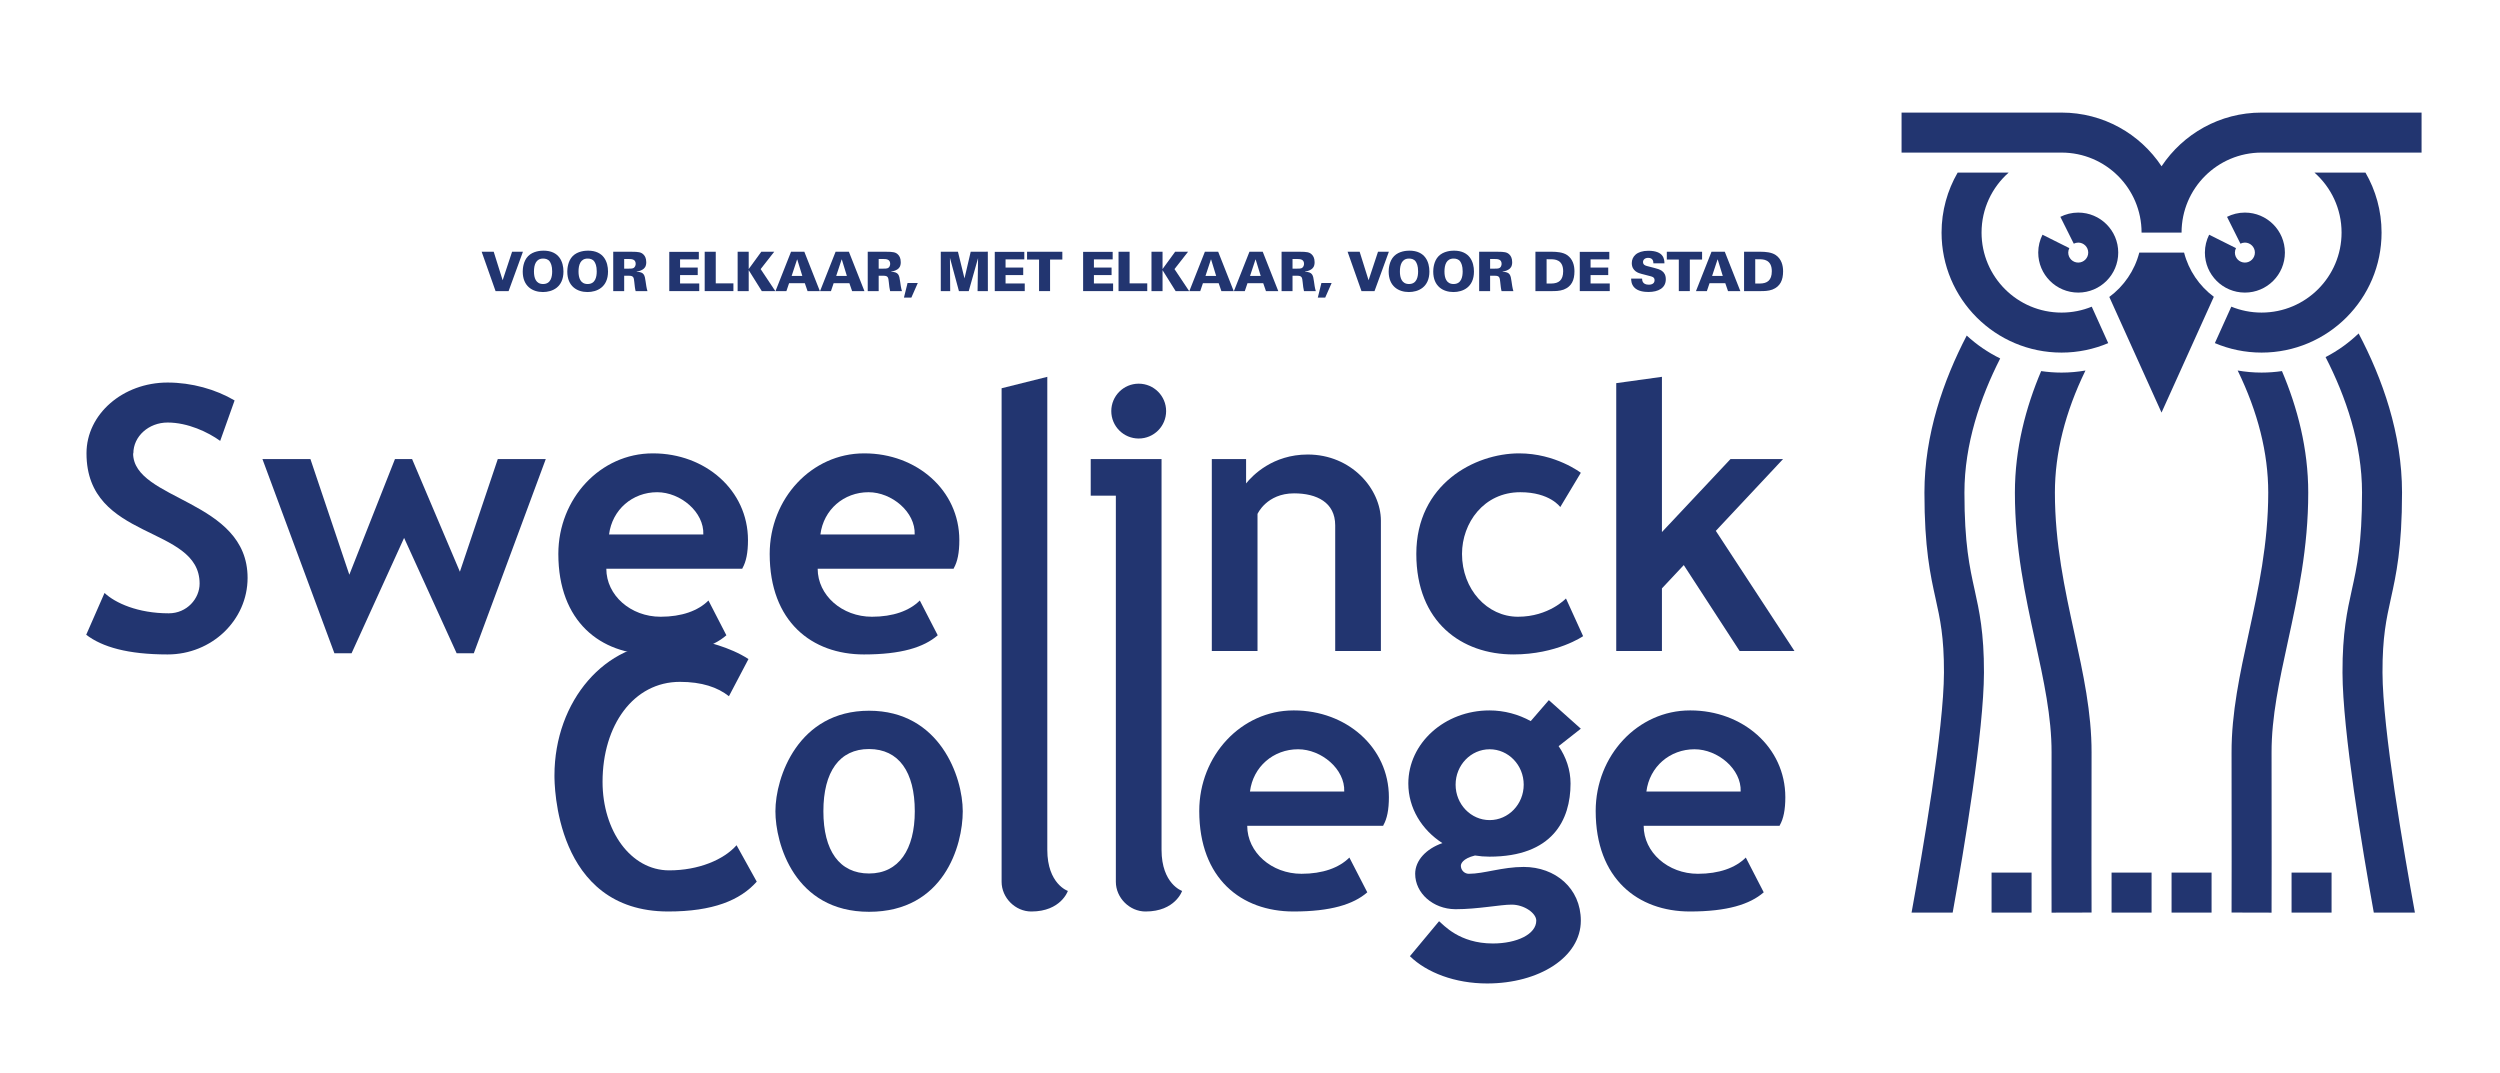 <svg xmlns="http://www.w3.org/2000/svg" xmlns:xlink="http://www.w3.org/1999/xlink" version="1.1" width="394.674pt" height="169.335pt" viewBox="0 0 394.674 169.335">
<defs>
<clipPath id="clip_0">
<path transform="matrix(1,0,0,-1,0,169.335)" d="M0 169.335H394.674V0H0Z"/>
</clipPath>
</defs>
<g id="layer_1" data-name="Laag 1">
<g clip-path="url(#clip_0)">
<path transform="matrix(1,0,0,-1,206.459,71.754)" d="M0 0C-5.541 0-8.724-3.3-9.74-4.565V-.721H-15.151V-31.021H-7.936V-9.379C-7.936-9.379-6.493-6.132-2.164-6.132 1.443-6.132 4.329-7.575 4.329-11.182 4.328-14.429 4.329-31.021 4.329-31.021H11.543V-10.461C11.543-5.411 6.854 0 0 0" fill="#223570"/>
<path transform="matrix(1,0,0,-1,184.095,64.9)" d="M0 0C0-2.391-1.937-4.329-4.329-4.329-6.719-4.329-8.657-2.391-8.657 0-8.657 2.391-6.719 4.329-4.329 4.329-1.937 4.329 0 2.391 0 0" fill="#223570"/>
<path transform="matrix(1,0,0,-1,183.373,134.158)" d="M0 0V61.683H-11.182V55.911H-7.214V-5.05C-7.214-7.575-5.05-9.74-2.525-9.74 2.164-9.74 3.247-6.493 3.247-6.493 3.247-6.493 0-5.411 0 0" fill="#223570"/>
<path transform="matrix(1,0,0,-1,165.337,134.158)" d="M0 0V74.668L-7.214 72.864V-5.05C-7.214-7.575-5.05-9.74-2.525-9.74 2.164-9.74 3.246-6.493 3.246-6.493 3.246-6.493 0-5.411 0 0" fill="#223570"/>
<path transform="matrix(1,0,0,-1,274.634,102.775)" d="M0 0H8.657L-3.758 18.968 6.854 30.3H-1.443L-12.265 18.78V43.286L-19.479 42.289V0H-12.265V9.886L-8.818 13.566Z" fill="#223570"/>
<path transform="matrix(1,0,0,-1,246.318,80.05)" d="M0 0 3.246 5.411C3.246 5.411-.722 8.477-6.493 8.477-13.527 8.477-22.725 3.607-22.725-7.394-22.725-18.216-15.511-23.266-7.395-23.266-.541-23.266 3.607-20.38 3.607-20.38L.901-14.429C.901-14.429-1.804-17.315-6.673-17.315-11.543-17.315-15.511-12.986-15.511-7.394-15.511-2.525-12.084 2.344-6.312 2.344-1.623 2.344 0 0 0 0" fill="#223570"/>
<path transform="matrix(1,0,0,-1,137.205,112.202)" d="M0 0V-.091L-.005 0C-11.186 0-14.794-10.461-14.79-15.872-14.794-20.922-11.818-31.743-.005-31.743V-31.656L0-31.743C11.813-31.743 14.785-21.283 14.785-15.872 14.785-10.461 11.177 0 0 0M-.003-25.696C-4.692-25.696-7.217-22.089-7.217-15.872-7.217-9.645-4.692-6.037-.003-6.047 4.687-6.057 7.212-9.645 7.212-15.872 7.212-21.909 4.687-25.696-.003-25.696" fill="#223570"/>
<path transform="matrix(1,0,0,-1,78.585,72.475)" d="M0 0-5.982-17.783-13.527 0H-16.233L-23.437-18.254-29.578 0H-37.154L-25.791-30.661H-23.266-23.086L-14.79-12.444-6.493-30.661H-3.787L7.575 0Z" fill="#223570"/>
<path transform="matrix(1,0,0,-1,266.879,112.154)" d="M0 0-.088-.001-.09 0C-8.308 0-14.969-7.106-14.969-15.872-14.969-26.57-8.308-31.743-.09-31.743 5.79-31.743 9.373-30.62 11.559-28.717L8.73-23.227C7.103-24.858 4.501-25.791 1.172-25.791-3.559-25.791-7.394-22.399-7.394-18.216H14.042 14.068L14.101-18.115C14.675-17.107 14.97-15.693 14.97-13.707 14.97-5.766 8.176 0 0 0M7.919-12.805H-6.964C-6.464-8.868-3.254-6.132 .632-6.132 4.309-6.132 8.062-9.263 7.919-12.805" fill="#223570"/>
<path transform="matrix(1,0,0,-1,204.295,112.154)" d="M0 0-.088-.001-.09 0C-8.308 0-14.97-7.106-14.97-15.872-14.97-26.57-8.308-31.743-.09-31.743 5.79-31.743 9.373-30.62 11.559-28.717L8.73-23.227C7.102-24.858 4.501-25.791 1.172-25.791-3.559-25.791-7.395-22.399-7.395-18.216H14.042 14.068L14.101-18.115C14.675-17.107 14.969-15.693 14.969-13.708 14.969-5.766 8.176 0 0 0M7.919-12.805H-6.964C-6.464-8.868-3.254-6.132 .632-6.132 4.309-6.132 8.062-9.263 7.919-12.805" fill="#223570"/>
<path transform="matrix(1,0,0,-1,136.48,71.574)" d="M0 0-.088-.001-.09 0C-8.308 0-14.97-7.106-14.97-15.872-14.97-26.57-8.308-31.743-.09-31.743 5.79-31.743 9.373-30.62 11.559-28.717L8.73-23.227C7.102-24.858 4.501-25.791 1.172-25.791-3.559-25.791-7.394-22.399-7.394-18.216H14.042 14.068L14.101-18.115C14.675-17.107 14.97-15.693 14.97-13.707 14.97-5.766 8.176 0 0 0M7.919-12.805H-6.964C-6.464-8.868-3.254-6.132 .632-6.132 4.309-6.132 8.062-9.263 7.919-12.805" fill="#223570"/>
<path transform="matrix(1,0,0,-1,103.114,71.574)" d="M0 0-.088-.001-.09 0C-8.308 0-14.97-7.106-14.97-15.872-14.97-26.57-8.308-31.743-.09-31.743 5.79-31.743 9.373-30.62 11.559-28.717L8.73-23.227C7.102-24.858 4.501-25.791 1.172-25.791-3.559-25.791-7.394-22.399-7.394-18.216H14.042 14.068L14.101-18.115C14.675-17.107 14.97-15.693 14.97-13.707 14.97-5.766 8.176 0 0 0M7.919-12.805H-6.964C-6.464-8.868-3.254-6.132 .632-6.132 4.309-6.132 8.062-9.263 7.919-12.805" fill="#223570"/>
<path transform="matrix(1,0,0,-1,240.547,136.863)" d="M0 0C-3.395 0-6.269-1.082-8.658-1.082-9.293-1.082-9.82-.612-9.907 0L-9.919 .18V.233C-9.902 .452-9.707 1.31-7.691 1.806-6.952 1.686-6.189 1.623-5.411 1.623 4.53 1.623 7.394 7.394 7.394 13.166 7.394 15.309 6.699 17.332 5.512 19.069L9.018 21.823 3.968 26.332 1.109 23.023C-.825 24.089-3.067 24.709-5.411 24.709-12.483 24.709-18.216 19.542-18.216 13.166-18.216 9.287-16.093 5.854-12.836 3.761-15.384 2.875-17.134 1.039-17.134-1.082-17.134-4.144-14.322-6.629-10.833-6.671L-10.744-6.673C-7.231-6.673-3.71-5.95-1.906-5.951 .078-5.954 1.983-7.295 1.983-8.476 1.983-10.625-1.085-12.084-4.87-12.084-10.194-12.084-12.66-9.129-13.363-8.568L-17.965-14.091C-15.298-16.691-10.832-18.397-5.772-18.397 2.396-18.397 9.018-14.267 9.018-8.477V-8.476C9.018-3.366 4.98 0 0 0M-5.375 18.577C-2.407 18.577 0 16.074 0 12.986 0 9.898-2.407 7.394-5.375 7.394-8.344 7.394-10.751 9.898-10.751 12.986-10.751 16.074-8.344 18.577-5.375 18.577" fill="#223570"/>
<path transform="matrix(1,0,0,-1,21.015,71.574)" d="M0 0H.037C.037 2.689 2.459 4.869 5.448 4.869 8.638 4.869 11.829 3.357 13.746 1.97L16.02 8.356C13.037 10.114 9.243 11.182 5.448 11.182-1.625 11.182-7.359 6.186-7.359 .024L-7.358 .002-7.359 0C-7.359-13.917 10.497-11.245 10.497-20.561 10.497-22.932 8.496-25.25 5.627-25.25 .745-25.25-2.827-23.618-4.512-22.034L-7.405-28.636C-4.884-30.567-.845-31.743 5.448-31.743 12.414-31.743 18.064-26.334 18.072-19.659 18.072-7.258 .037-7.47 0 0" fill="#223570"/>
<path transform="matrix(1,0,0,-1,110.816,101.152)" d="M0 0 .005-.008 0 0M5.464-32.284C3.439-34.575-.521-36.252-5.177-36.252-11.253-36.252-15.691-29.994-15.691-22.274-15.691-13.31-10.778-6.493-3.482-6.493-.029-6.493 2.464-7.339 4.261-8.759L7.344-2.893C4.334-.917 .268-.099 .005-.008-.422-.065-4.953-.368-5.23-.361-15.144-.128-23.285-9.429-23.285-21.283-23.285-22.472-23.285-42.745-5.33-42.745 1.732-42.745 6.036-40.98 8.652-38.032Z" fill="#223570"/>
<path transform="matrix(1,0,0,-1,0,169.335)" d="M339.667 25.264H333.352V31.579H339.667Z" fill="#223570"/>
<path transform="matrix(1,0,0,-1,0,169.335)" d="M320.723 25.264H314.408V31.579H320.723Z" fill="#223570"/>
<path transform="matrix(1,0,0,-1,0,169.335)" d="M349.139 25.264H342.824V31.579H349.139Z" fill="#223570"/>
<path transform="matrix(1,0,0,-1,0,169.335)" d="M368.083 25.264H361.768V31.579H368.083Z" fill="#223570"/>
<path transform="matrix(1,0,0,-1,357.033,17.774)" d="M0 0C-6.591 0-12.394-3.368-15.788-8.474-19.181-3.368-24.983 0-31.574 0H-56.834V-6.315H-31.574C-24.599-6.315-18.945-11.969-18.945-18.945H-12.63C-12.63-11.969-6.975-6.315 0-6.315H25.259V0Z" fill="#223570"/>
<path transform="matrix(1,0,0,-1,344.8,39.876)" d="M0 0H-7.071C-7.803-2.848-9.506-5.306-11.804-7.004L-3.561-25.259 4.696-6.978C2.417-5.28 .728-2.832 0 0" fill="#223570"/>
<path transform="matrix(1,0,0,-1,330.225,48.416)" d="M0 0C-1.471-.599-3.08-.933-4.767-.933-11.742-.933-17.397 4.722-17.397 11.697-17.397 15.471-15.74 18.856-13.116 21.17H-21.169C-22.783 18.383-23.711 15.149-23.711 11.697-23.711 1.235-15.229-7.247-4.767-7.247-2.153-7.247 .333-6.71 2.598-5.753Z" fill="#223570"/>
<path transform="matrix(1,0,0,-1,365.382,27.246)" d="M0 0C2.624-2.314 4.28-5.699 4.28-9.473 4.28-16.448-1.374-22.101-8.349-22.101-10.039-22.101-11.651-21.768-13.125-21.166L-15.723-26.919C-13.455-27.879-10.966-28.417-8.349-28.417 2.114-28.417 10.595-19.935 10.595-9.473 10.595-6.02 9.667-2.788 8.052 0Z" fill="#223570"/>
<path transform="matrix(1,0,0,-1,328.09,33.561)" d="M0 0C-1.015 0-1.972-.246-2.822-.672L-.704-4.909C-.491-4.802-.253-4.737 0-4.737 .872-4.737 1.578-5.443 1.578-6.315 1.578-7.187 .872-7.893 0-7.893-.872-7.893-1.578-7.187-1.578-6.315-1.578-6.061-1.513-5.824-1.406-5.611L-5.643-3.493C-6.069-4.343-6.315-5.3-6.315-6.315-6.315-9.803-3.488-12.63 0-12.63 3.488-12.63 6.315-9.803 6.315-6.315 6.315-2.827 3.488 0 0 0" fill="#223570"/>
<path transform="matrix(1,0,0,-1,354.401,33.561)" d="M0 0C-1.015 0-1.972-.246-2.822-.672L-.704-4.909C-.491-4.802-.253-4.737 0-4.737 .872-4.737 1.578-5.443 1.578-6.315 1.578-7.187 .872-7.893 0-7.893-.872-7.893-1.578-7.187-1.578-6.315-1.578-6.061-1.513-5.824-1.406-5.611L-5.643-3.493C-6.069-4.343-6.315-5.3-6.315-6.315-6.315-9.803-3.487-12.63 0-12.63 3.488-12.63 6.315-9.803 6.315-6.315 6.315-2.827 3.488 0 0 0" fill="#223570"/>
<path transform="matrix(1,0,0,-1,310.124,77.765)" d="M0 0C0 7.66 2.502 14.991 5.646 21.177 3.71 22.124 1.932 23.345 .363 24.792-3.313 17.735-6.315 9.169-6.315 0-6.315-8.761-5.381-12.984-4.558-16.712-3.837-19.971-3.216-22.785-3.231-28.409-3.255-37.404-6.602-56.68-8.346-66.305H-1.856C-.036-56.196 3.06-37.653 3.084-28.425 3.1-22.104 2.341-18.669 1.609-15.349 .818-11.771 0-8.071 0 0" fill="#223570"/>
<path transform="matrix(1,0,0,-1,327.48,99.959)" d="M0 0C-1.512 6.94-3.074 14.118-3.074 22.194-3.074 28.439-1.449 34.896 1.751 41.466 .524 41.254-.734 41.138-2.021 41.138-3.116 41.138-4.191 41.221-5.242 41.374-7.688 35.613-9.389 29.117-9.389 22.194-9.389 13.439-7.753 5.924-6.17-1.344-4.841-7.449-3.585-13.216-3.6-18.845-3.633-31.35-3.601-43.994-3.6-44.12L2.715-44.104C2.714-43.978 2.682-31.35 2.715-18.861 2.731-12.544 1.405-6.451 0 0" fill="#223570"/>
<path transform="matrix(1,0,0,-1,357.033,58.82)" d="M0 0C-1.287 0-2.546 .116-3.772 .327-.572-6.242 1.053-12.699 1.053-18.945 1.053-27.02-.51-34.197-2.021-41.138-3.426-47.589-4.752-53.683-4.737-59.999-4.703-72.487-4.735-85.116-4.737-85.242L1.578-85.258C1.58-85.132 1.612-72.488 1.578-59.983 1.564-54.355 2.819-48.587 4.149-42.482 5.731-35.215 7.368-27.699 7.368-18.945 7.368-12.021 5.666-5.526 3.219 .236 2.168 .082 1.093 0 0 0" fill="#223570"/>
<path transform="matrix(1,0,0,-1,376.124,106.173)" d="M0 0C-.014 5.623 .607 8.438 1.326 11.696 2.15 15.424 3.084 19.648 3.084 28.409 3.084 37.721-.014 46.415-3.769 53.533-5.311 52.051-7.066 50.789-8.986 49.8-5.792 43.568-3.231 36.157-3.231 28.409-3.231 20.337-4.049 16.638-4.839 13.058-5.572 9.738-6.331 6.305-6.315-.017-6.29-9.246-3.194-27.789-1.374-37.898H5.116C3.371-28.271 .025-8.995 0 0" fill="#223570"/>
<path transform="matrix(1,0,0,-1,76.04,39.743)" d="M0 0H1.902L3.313-4.501 4.802 0H6.515L4.251-6.214H2.194Z" fill="#223570"/>
<path transform="matrix(1,0,0,-1,85.734,44.838)" d="M0 0C1.23 0 1.437 1.136 1.437 1.996 1.437 2.865 1.23 3.296 1.042 3.571 .792 3.915 .387 4.019 .009 4.019-1.127 4.019-1.437 3.037-1.437 1.971-1.437 .98-1.145 0 0 0M-2.358 4.406C-1.575 5.197-.387 5.267 .069 5.267 2.547 5.267 3.219 3.485 3.219 1.971 3.219-.508 1.463-1.266-.017-1.266-1.669-1.266-3.21-.354-3.21 1.962-3.21 2.375-3.141 3.614-2.358 4.406" fill="#223570"/>
<path transform="matrix(1,0,0,-1,92.769,44.838)" d="M0 0C1.231 0 1.437 1.136 1.437 1.996 1.437 2.865 1.231 3.296 1.042 3.571 .792 3.915 .387 4.019 .009 4.019-1.127 4.019-1.437 3.037-1.437 1.971-1.437 .98-1.145 0 0 0M-2.358 4.406C-1.575 5.197-.387 5.267 .069 5.267 2.547 5.267 3.219 3.485 3.219 1.971 3.219-.508 1.463-1.266-.017-1.266-1.669-1.266-3.21-.354-3.21 1.962-3.21 2.375-3.141 3.614-2.358 4.406" fill="#223570"/>
<path transform="matrix(1,0,0,-1,98.539,42.411)" d="M0 0H.646C1.024 0 1.213 0 1.36 .052 1.739 .172 1.816 .56 1.816 .757 1.816 1.523 1.145 1.523 .646 1.523H0ZM-1.729 2.668H1.145C2.264 2.668 2.685 2.599 3.055 2.22 3.245 2.03 3.485 1.687 3.485 1.016 3.485 .335 3.21 .043 2.917-.138 2.521-.388 2.143-.431 1.971-.456V-.491C3.176-.525 3.245-1.059 3.382-2.014 3.442-2.436 3.529-3.107 3.675-3.546H1.807C1.704-3.167 1.661-2.694 1.601-2.144 1.523-1.395 1.498-1.119 .723-1.119H0V-3.546H-1.729Z" fill="#223570"/>
<path transform="matrix(1,0,0,-1,105.658,39.761)" d="M0 0H4.665V-1.187H1.704V-2.479H4.492V-3.666H1.704V-4.991H4.733V-6.196H0Z" fill="#223570"/>
<path transform="matrix(1,0,0,-1,111.249,39.743)" d="M0 0H1.747V-4.992H4.535V-6.214H0Z" fill="#223570"/>
<path transform="matrix(1,0,0,-1,116.451,39.743)" d="M0 0H1.747V-2.729L3.735 0H5.775L3.632-2.737 5.947-6.214H3.813L1.747-2.909V-6.214H0Z" fill="#223570"/>
<path transform="matrix(1,0,0,-1,126.662,43.565)" d="M0 0-.801 2.607H-.826L-1.687 0ZM-1.782 3.821H.318L2.771-2.393H.826L.396-1.145H-2.091L-2.513-2.393H-4.234Z" fill="#223570"/>
<path transform="matrix(1,0,0,-1,133.696,43.565)" d="M0 0-.8 2.607H-.826L-1.687 0ZM-1.781 3.821H.319L2.771-2.393H.826L.396-1.145H-2.091L-2.513-2.393H-4.234Z" fill="#223570"/>
<path transform="matrix(1,0,0,-1,138.717,42.411)" d="M0 0H.646C1.024 0 1.213 0 1.36 .052 1.739 .172 1.816 .56 1.816 .757 1.816 1.523 1.145 1.523 .646 1.523H0ZM-1.729 2.668H1.145C2.264 2.668 2.685 2.599 3.055 2.22 3.245 2.03 3.485 1.687 3.485 1.016 3.485 .335 3.21 .043 2.917-.138 2.521-.388 2.143-.431 1.971-.456V-.491C3.176-.525 3.245-1.059 3.382-2.014 3.442-2.436 3.529-3.107 3.675-3.546H1.807C1.704-3.167 1.661-2.694 1.601-2.144 1.523-1.395 1.498-1.119 .723-1.119H0V-3.546H-1.729Z" fill="#223570"/>
<path transform="matrix(1,0,0,-1,144.892,44.675)" d="M0 0-1.016-2.307H-2.186L-1.618 0Z" fill="#223570"/>
<path transform="matrix(1,0,0,-1,148.52,39.743)" d="M0 0H2.711L3.744-4.209 4.725 0 7.427 .008 7.436-6.214H5.809L5.887-.999 4.415-6.214H2.866L1.446-.956 1.489-6.214H0Z" fill="#223570"/>
<path transform="matrix(1,0,0,-1,157.043,39.761)" d="M0 0H4.665V-1.187H1.704V-2.479H4.492V-3.666H1.704V-4.991H4.733V-6.196H0Z" fill="#223570"/>
<path transform="matrix(1,0,0,-1,164.036,40.975)" d="M0 0H-1.894V1.231H3.675V0H1.738V-4.982H0Z" fill="#223570"/>
<path transform="matrix(1,0,0,-1,170.992,39.761)" d="M0 0H4.665V-1.187H1.704V-2.479H4.492V-3.666H1.704V-4.991H4.733V-6.196H0Z" fill="#223570"/>
<path transform="matrix(1,0,0,-1,176.582,39.743)" d="M0 0H1.747V-4.992H4.535V-6.214H0Z" fill="#223570"/>
<path transform="matrix(1,0,0,-1,181.784,39.743)" d="M0 0H1.747V-2.729L3.735 0H5.775L3.632-2.737 5.947-6.214H3.813L1.747-2.909V-6.214H0Z" fill="#223570"/>
<path transform="matrix(1,0,0,-1,191.995,43.565)" d="M0 0-.8 2.607H-.826L-1.687 0ZM-1.781 3.821H.319L2.771-2.393H.826L.396-1.145H-2.091L-2.513-2.393H-4.234Z" fill="#223570"/>
<path transform="matrix(1,0,0,-1,199.03,43.565)" d="M0 0-.801 2.607H-.826L-1.687 0ZM-1.782 3.821H.318L2.771-2.393H.826L.396-1.145H-2.091L-2.513-2.393H-4.234Z" fill="#223570"/>
<path transform="matrix(1,0,0,-1,204.051,42.411)" d="M0 0H.646C1.024 0 1.214 0 1.36 .052 1.738 .172 1.816 .56 1.816 .757 1.816 1.523 1.145 1.523 .646 1.523H0ZM-1.729 2.668H1.145C2.264 2.668 2.686 2.599 3.056 2.22 3.245 2.03 3.485 1.687 3.485 1.016 3.485 .335 3.21 .043 2.918-.138 2.521-.388 2.144-.431 1.971-.456V-.491C3.176-.525 3.245-1.059 3.383-2.014 3.442-2.436 3.528-3.107 3.675-3.546H1.808C1.704-3.167 1.661-2.694 1.601-2.144 1.523-1.395 1.498-1.119 .724-1.119H0V-3.546H-1.729Z" fill="#223570"/>
<path transform="matrix(1,0,0,-1,210.226,44.675)" d="M0 0-1.016-2.307H-2.186L-1.617 0Z" fill="#223570"/>
<path transform="matrix(1,0,0,-1,212.744,39.743)" d="M0 0H1.902L3.313-4.501 4.802 0H6.515L4.251-6.214H2.194Z" fill="#223570"/>
<path transform="matrix(1,0,0,-1,222.439,44.838)" d="M0 0C1.23 0 1.437 1.136 1.437 1.996 1.437 2.865 1.23 3.296 1.042 3.571 .792 3.915 .388 4.019 .009 4.019-1.127 4.019-1.437 3.037-1.437 1.971-1.437 .98-1.145 0 0 0M-2.357 4.406C-1.574 5.197-.387 5.267 .069 5.267 2.548 5.267 3.219 3.485 3.219 1.971 3.219-.508 1.463-1.266-.017-1.266-1.669-1.266-3.21-.354-3.21 1.962-3.21 2.375-3.141 3.614-2.357 4.406" fill="#223570"/>
<path transform="matrix(1,0,0,-1,229.474,44.838)" d="M0 0C1.23 0 1.437 1.136 1.437 1.996 1.437 2.865 1.23 3.296 1.041 3.571 .792 3.915 .387 4.019 .009 4.019-1.128 4.019-1.437 3.037-1.437 1.971-1.437 .98-1.145 0 0 0M-2.358 4.406C-1.575 5.197-.388 5.267 .068 5.267 2.547 5.267 3.219 3.485 3.219 1.971 3.219-.508 1.463-1.266-.018-1.266-1.67-1.266-3.21-.354-3.21 1.962-3.21 2.375-3.142 3.614-2.358 4.406" fill="#223570"/>
<path transform="matrix(1,0,0,-1,235.243,42.411)" d="M0 0H.646C1.024 0 1.213 0 1.359 .052 1.738 .172 1.815 .56 1.815 .757 1.815 1.523 1.145 1.523 .646 1.523H0ZM-1.729 2.668H1.145C2.264 2.668 2.685 2.599 3.055 2.22 3.244 2.03 3.485 1.687 3.485 1.016 3.485 .335 3.21 .043 2.917-.138 2.521-.388 2.143-.431 1.971-.456V-.491C3.176-.525 3.244-1.059 3.382-2.014 3.442-2.436 3.528-3.107 3.675-3.546H1.807C1.704-3.167 1.661-2.694 1.601-2.144 1.523-1.395 1.497-1.119 .723-1.119H0V-3.546H-1.729Z" fill="#223570"/>
<path transform="matrix(1,0,0,-1,244.161,44.761)" d="M0 0H.74C1.885 .009 2.616 .499 2.616 1.945 2.616 3.829 1.205 3.829 .68 3.829L0 3.838ZM-1.764 5.018H.86C1.601 5.018 2.582 4.939 3.228 4.501 4.148 3.873 4.397 2.849 4.397 1.928 4.397 .551 3.959-.465 2.702-.955 2.065-1.196 1.309-1.196 .878-1.196H-1.764Z" fill="#223570"/>
<path transform="matrix(1,0,0,-1,249.398,39.761)" d="M0 0H4.664V-1.187H1.704V-2.479H4.492V-3.666H1.704V-4.991H4.733V-6.196H0Z" fill="#223570"/>
<path transform="matrix(1,0,0,-1,259.236,43.978)" d="M0 0C.009-.25 .026-.964 1.05-.964 1.196-.964 1.971-.964 1.971-.259 1.971 .034 1.851 .232 1.437 .344L-.086 .74C-.517 .852-1.626 1.145-1.626 2.444-1.626 3.451-.869 4.389 .99 4.389 3.417 4.389 3.52 3.072 3.528 2.409H1.781C1.781 2.599 1.79 3.271 .964 3.271 .465 3.271 .146 2.986 .146 2.616 .146 2.16 .525 2.048 .774 1.979L1.937 1.678C2.763 1.463 3.744 1.205 3.744-.112 3.744-1.497 2.556-2.117 .998-2.117 .353-2.117-.688-2.014-1.256-1.377-1.713-.878-1.721-.267-1.729 0Z" fill="#223570"/>
<path transform="matrix(1,0,0,-1,265.033,40.975)" d="M0 0H-1.894V1.231H3.675V0H1.738V-4.982H0Z" fill="#223570"/>
<path transform="matrix(1,0,0,-1,271.975,43.565)" d="M0 0-.801 2.607H-.826L-1.687 0ZM-1.781 3.821H.318L2.771-2.393H.826L.396-1.145H-2.091L-2.513-2.393H-4.234Z" fill="#223570"/>
<path transform="matrix(1,0,0,-1,277.099,44.761)" d="M0 0H.74C1.885 .009 2.616 .499 2.616 1.945 2.616 3.829 1.205 3.829 .68 3.829L0 3.838ZM-1.764 5.018H.86C1.601 5.018 2.582 4.939 3.228 4.501 4.148 3.873 4.397 2.849 4.397 1.928 4.397 .551 3.959-.465 2.702-.955 2.065-1.196 1.309-1.196 .878-1.196H-1.764Z" fill="#223570"/>
</g>
</g>
</svg>
